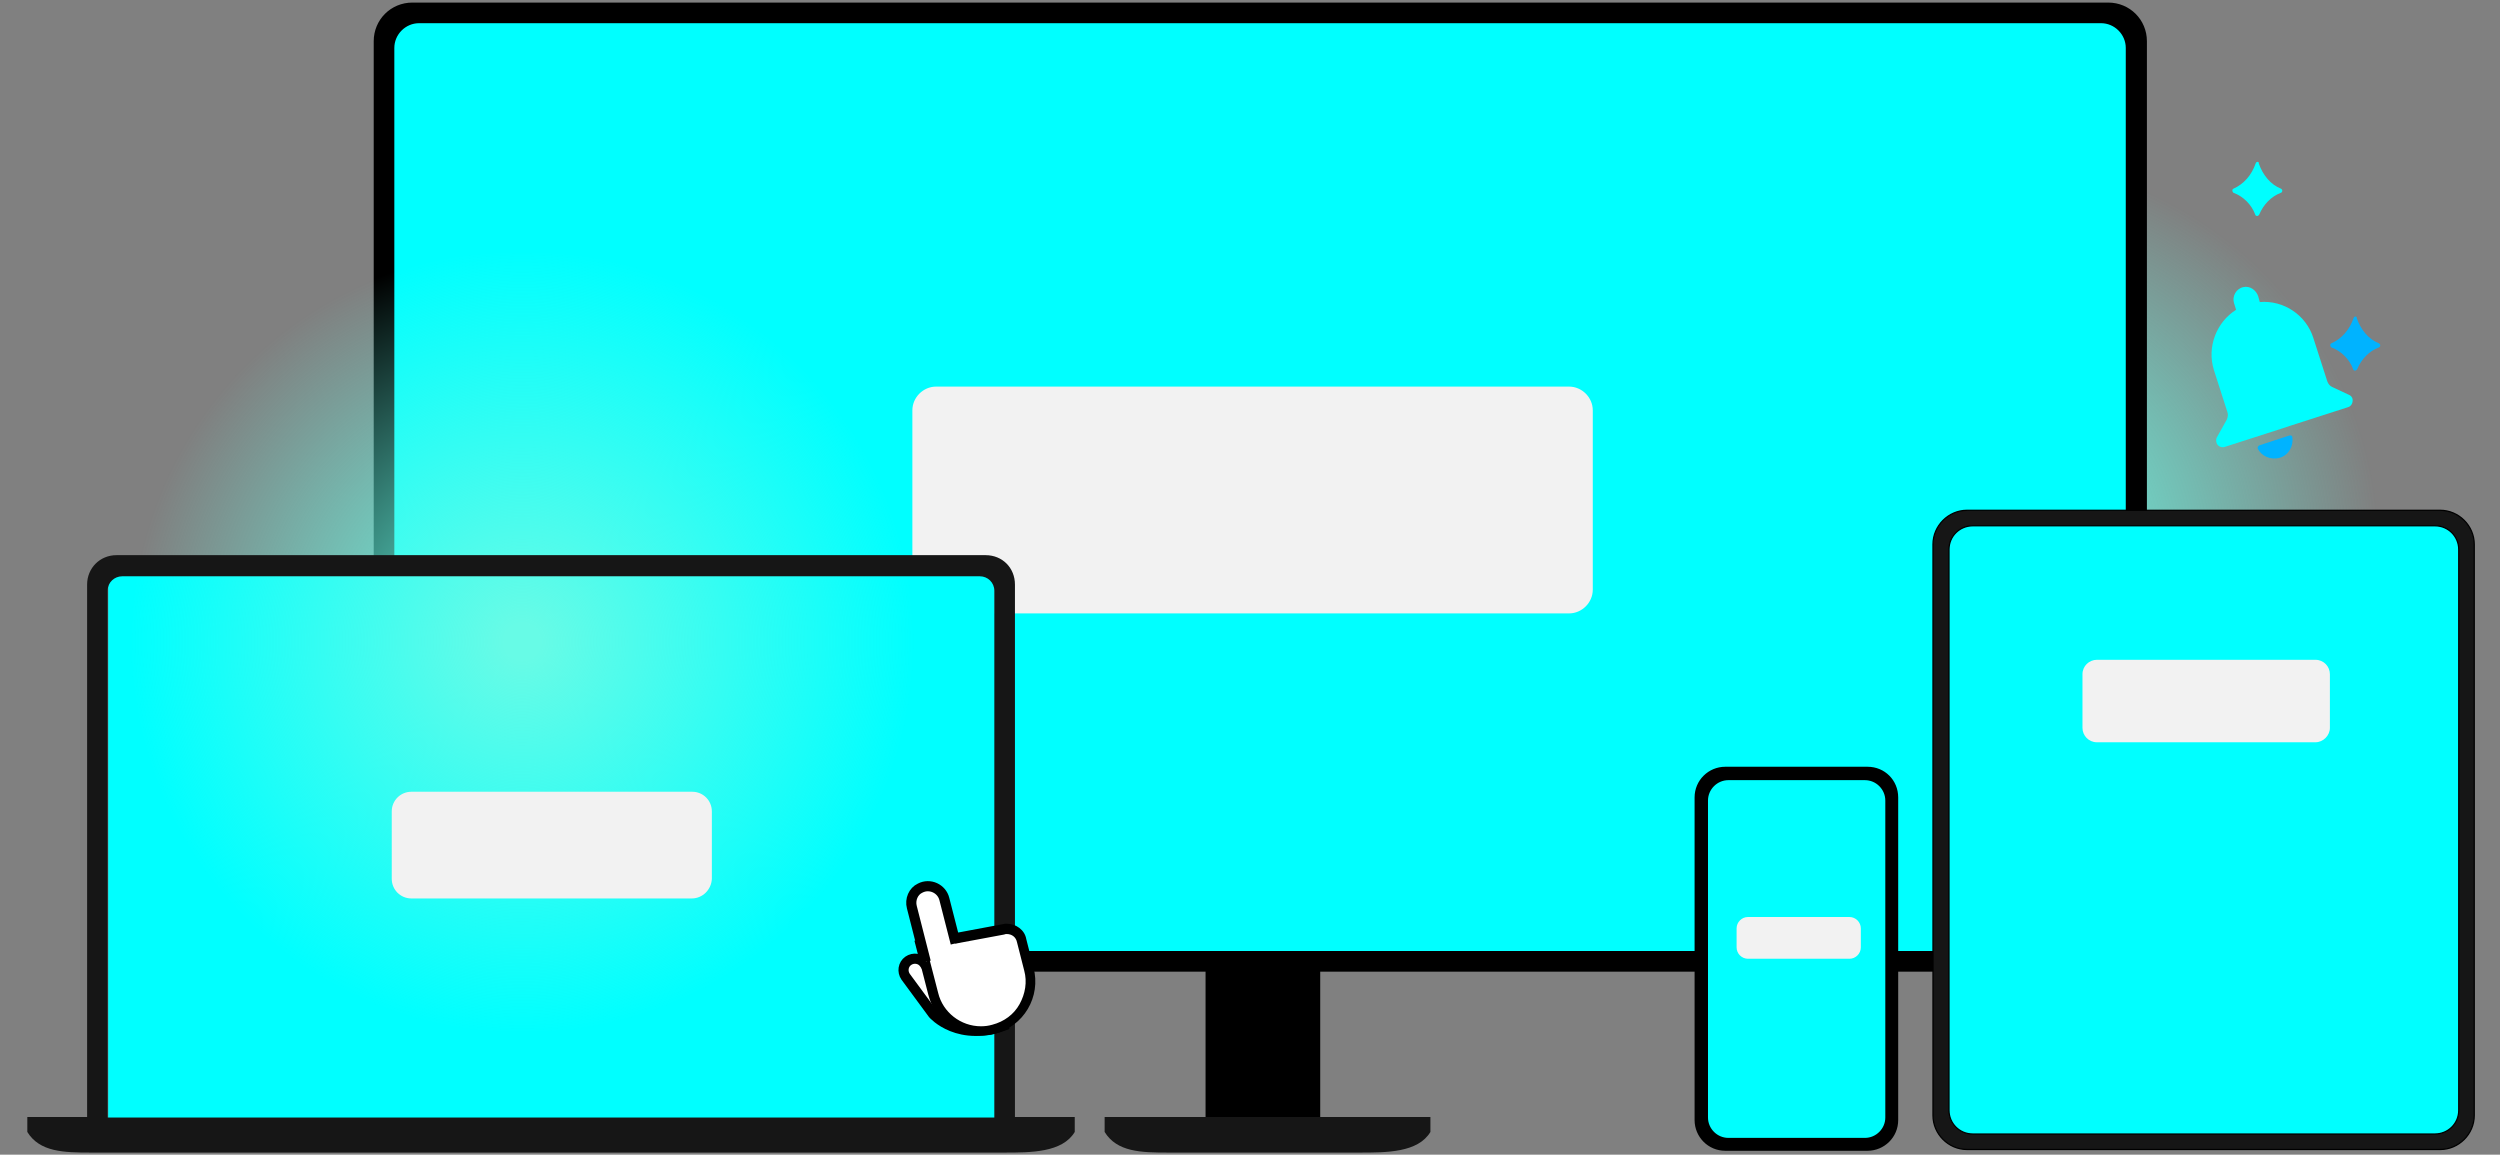 <?xml version="1.0" encoding="utf-8"?>
<!-- Generator: Adobe Illustrator 23.0.0, SVG Export Plug-In . SVG Version: 6.00 Build 0)  -->
<svg version="1.1" id="Layer_1" xmlns="http://www.w3.org/2000/svg" xmlns:xlink="http://www.w3.org/1999/xlink" x="0px" y="0px"
	 viewBox="0 0 485 224" style="enable-background:new 0 0 485 224;" xml:space="preserve">
<rect x="0" y="0" width="485" height="224" fill="#808080" stroke="none"/>
<style type="text/css">
	.st0{fill:url(#SVGID_1_);}
	.st1{fill:#00FFFF;}
	.st2{stroke:#000000;stroke-miterlimit:10;}
	.st3{fill:#F2F2F2;}
	.st4{fill:url(#SVGID_2_);}
	.st5{stroke:#000000;stroke-width:4.243;stroke-linecap:round;stroke-linejoin:round;stroke-miterlimit:10;}
	.st6{fill:#161616;}
	.st7{fill:#00B3FF;}
	.st8{fill:#00FEFF;}
	.st9{fill:#FFFFFF;stroke:#000000;stroke-width:1.967;stroke-miterlimit:10;}
	.st10{fill:#FFFFFF;}
	.st11{stroke:#000000;stroke-width:0.5;stroke-miterlimit:10;}
	.st12{fill:#161616;stroke:#000000;stroke-width:0.25;stroke-miterlimit:10;}
</style>
<radialGradient id="SVGID_1_" cx="385.507" cy="106.5" r="81.605" gradientUnits="userSpaceOnUse">
	<stop  offset="4.271357e-02" style="stop-color:#67FBE6"/>
	<stop  offset="0.932" style="stop-color:#67FBE6;stop-opacity:0"/>
</radialGradient>
<path class="st0" d="M325.9,182h119.3c17-15.9,27.6-38.6,27.6-63.7c0-48.2-39.1-87.3-87.3-87.3s-87.3,39.1-87.3,87.3
	C298.2,143.4,308.9,166.1,325.9,182z"/>
<rect x="76" y="3" class="st1" width="338" height="183"/>
<path class="st2" d="M409,1H80c-3.9,0-7,3.1-7,7v173c0,3.9,3.1,7,7,7h329c3.9,0,7-3.1,7-7V8C416,4.1,412.9,1,409,1z M413,179.7
	c0,2.9-2.4,5.3-5.3,5.3H81.3c-2.9,0-5.3-2.4-5.3-5.3V9.3C76,6.4,78.4,4,81.3,4h326.3c2.9,0,5.3,2.4,5.3,5.3V179.7z"/>
<rect x="377" y="101" class="st1" width="101" height="120"/>
<rect x="331" y="151" class="st1" width="35" height="70"/>
<path class="st3" d="M304.4,119H181.6c-2.5,0-4.6-2.1-4.6-4.6V79.6c0-2.5,2.1-4.6,4.6-4.6h122.8c2.5,0,4.6,2.1,4.6,4.6v34.8
	C309,116.9,306.9,119,304.4,119z"/>
<rect x="21" y="111" class="st1" width="172" height="106"/>
<radialGradient id="SVGID_2_" cx="101.318" cy="124.5" r="81.605" gradientUnits="userSpaceOnUse">
	<stop  offset="4.271357e-02" style="stop-color:#67FBE6"/>
	<stop  offset="0.932" style="stop-color:#67FBE6;stop-opacity:0"/>
</radialGradient>
<path class="st4" d="M161,200H41.7c-17-15.9-27.6-38.6-27.6-63.7C14,88.1,53.1,49,101.3,49s87.3,39.1,87.3,87.3
	C188.6,161.4,178,184.1,161,200z"/>
<path class="st3" d="M134.2,174.3H79.8c-2.1,0-3.8-1.7-3.8-3.8v-13.1c0-2.1,1.7-3.8,3.8-3.8h54.5c2.1,0,3.8,1.7,3.8,3.8v13.1
	C138,172.6,136.3,174.3,134.2,174.3z"/>
<path class="st5" d="M236,187.5V218c0,1.4,0.8,2.5,1.8,2.5h14.4c1,0,1.8-1.1,1.8-2.5v-30.5H236z"/>
<g id="Light">
	<g id="Mac">
		<path id="MacBook_Pro" class="st6" d="M196.9,216.7V113.4c0-3.2-2.4-5.7-5.7-5.7H22.6c-3.2,0-5.7,2.5-5.7,5.7v103.3H5.3v2.9
			c2.4,3.9,7.1,4,12.3,4h177.2c5.2,0,11.3,0,13.7-4v-2.9H196.9z M23.7,111.8h166.4c1.5,0,2.8,1.2,2.8,2.8v102.2h-172V114.5
			C20.9,113,22.2,111.8,23.7,111.8z"/>
	</g>
</g>
<g id="Light_1_">
	<g id="Mac_1_">
		<path id="MacBook_Pro_1_" class="st6" d="M224.9,216.7h-10.6v2.9c2.4,3.9,7.1,4,12.3,4h37.2c5.2,0,11.3,0,13.7-4v-2.9h-10.6
			 M261.9,216.7h-32"/>
	</g>
</g>
<path class="st7" d="M442.3,88.8c1.7-0.5,2.7-2.3,2.4-4c0-0.3-0.3-0.4-0.6-0.3l-5.8,1.9c-0.2,0.1-0.4,0.4-0.3,0.6
	C438.7,88.5,440.5,89.3,442.3,88.8z"/>
<path class="st8" d="M452.5,75.1c-0.5-0.2-0.8-0.6-1-1.1l-2.7-8.4c-1.4-4.5-5.8-7.4-10.4-7c0,0,0,0,0,0l-0.3-1.1
	c-0.4-1.2-1.6-2.1-2.9-1.8c-1.4,0.3-2.2,1.8-1.8,3.1l0.4,1.3c0,0,0,0,0,0c-3.8,2.4-5.7,7.2-4.3,11.7l2.6,8.1c0.2,0.5,0.1,1-0.1,1.5
	l-1.9,3.4c-0.2,0.3-0.2,0.7-0.1,1.1l0,0c0.2,0.7,1,1,1.6,0.8l11.2-3.6l1.5-0.5l11.2-3.6c0.7-0.2,1-0.9,0.9-1.6v0
	c-0.1-0.4-0.4-0.7-0.7-0.8L452.5,75.1z"/>
<g>
	<path class="st9" d="M183.2,192.3l-3.9-5.4c-0.7-1-2.1-1.2-3.1-0.5c-1,0.7-1.2,2.1-0.5,3.1l5.3,7.2c0,0,5,5.8,14.5,2"/>
	<g>
		<path class="st10" d="M190.4,200c-4.4,0-8.2-3-9.3-7.2l-2.5-9.5l16-3c0.2,0,0.4-0.1,0.6-0.1c1.4,0,2.6,1,3,2.3l1.4,5.5
			c1.3,5.1-1.8,10.4-6.9,11.7C192,199.9,191.2,200,190.4,200z"/>
		<path d="M195.3,181.2L195.3,181.2c1,0,1.8,0.6,2,1.6l1.4,5.5c0.6,2.2,0.2,4.5-0.9,6.5s-3,3.4-5.3,4c-0.7,0.2-1.4,0.3-2.2,0.3
			c-3.9,0-7.4-2.7-8.3-6.5l-2.2-8.5l15-2.8C195,181.2,195.2,181.2,195.3,181.2 M195.3,179.2c-0.3,0-0.5,0-0.8,0.1l-17.1,3.2
			l2.7,10.5c1.2,4.8,5.5,7.9,10.2,7.9c0.9,0,1.8-0.1,2.6-0.3h0c5.7-1.5,9.1-7.2,7.6-12.9l-1.4-5.5
			C198.8,180.4,197.1,179.2,195.3,179.2L195.3,179.2z"/>
	</g>
	<path class="st9" d="M179.6,186.6l-2.7-10.6c-0.4-1.5,0.3-3.1,1.6-3.7c1.9-1,4.2,0.1,4.7,2.1l2.2,8.6"/>
</g>
<path class="st11" d="M362.3,149h-27.6c-3.1,0-5.7,2.5-5.7,5.7v62.6c0,3.1,2.5,5.7,5.7,5.7h27.6c3.1,0,5.7-2.5,5.7-5.7v-62.6
	C368,151.5,365.5,149,362.3,149z M366,216.8c0,2.3-1.9,4.2-4.2,4.2h-26.5c-2.3,0-4.2-1.9-4.2-4.2v-61.5c0-2.3,1.9-4.2,4.2-4.2h26.5
	c2.3,0,4.2,1.9,4.2,4.2V216.8z"/>
<path class="st12" d="M473.4,99h-91.8c-3.6,0-6.6,3-6.6,6.6v110.8c0,3.6,3,6.6,6.6,6.6h91.8c3.6,0,6.6-3,6.6-6.6V105.6
	C480,102,477,99,473.4,99z M477,215.4c0,2.6-2.1,4.6-4.6,4.6h-89.7c-2.6,0-4.6-2.1-4.6-4.6V106.6c0-2.6,2.1-4.6,4.6-4.6h89.7
	c2.6,0,4.6,2.1,4.6,4.6V215.4z"/>
<path class="st3" d="M358.8,186h-19.7c-1.2,0-2.2-1-2.2-2.2v-3.7c0-1.2,1-2.2,2.2-2.2h19.7c1.2,0,2.2,1,2.2,2.2v3.7
	C361,185,360,186,358.8,186z"/>
<path class="st3" d="M449.2,144h-42.4c-1.6,0-2.8-1.3-2.8-2.8v-10.4c0-1.6,1.3-2.8,2.8-2.8h42.4c1.6,0,2.8,1.3,2.8,2.8v10.4
	C452,142.7,450.7,144,449.2,144z"/>
<path class="st1" d="M437.6,31.7c-0.8,2.3-2.3,4-4.3,4.9c-0.3,0.1-0.3,0.6,0,0.8c1.9,0.7,3.5,2.3,4.2,4.2c0.1,0.4,0.6,0.4,0.8,0
	c0.8-1.9,2.3-3.5,4.2-4.2c0.3-0.1,0.4-0.6,0-0.8c-2-0.8-3.5-2.6-4.3-4.9C438.3,31.3,437.7,31.3,437.6,31.7z"/>
<path class="st7" d="M456.6,61.7c-0.8,2.3-2.3,4-4.3,4.9c-0.3,0.1-0.3,0.6,0,0.8c1.9,0.7,3.5,2.3,4.2,4.2c0.1,0.4,0.6,0.4,0.8,0
	c0.8-1.9,2.3-3.5,4.2-4.2c0.3-0.1,0.4-0.6,0-0.8c-2-0.8-3.5-2.6-4.3-4.9C457.3,61.3,456.7,61.3,456.6,61.7z"/>
</svg>
